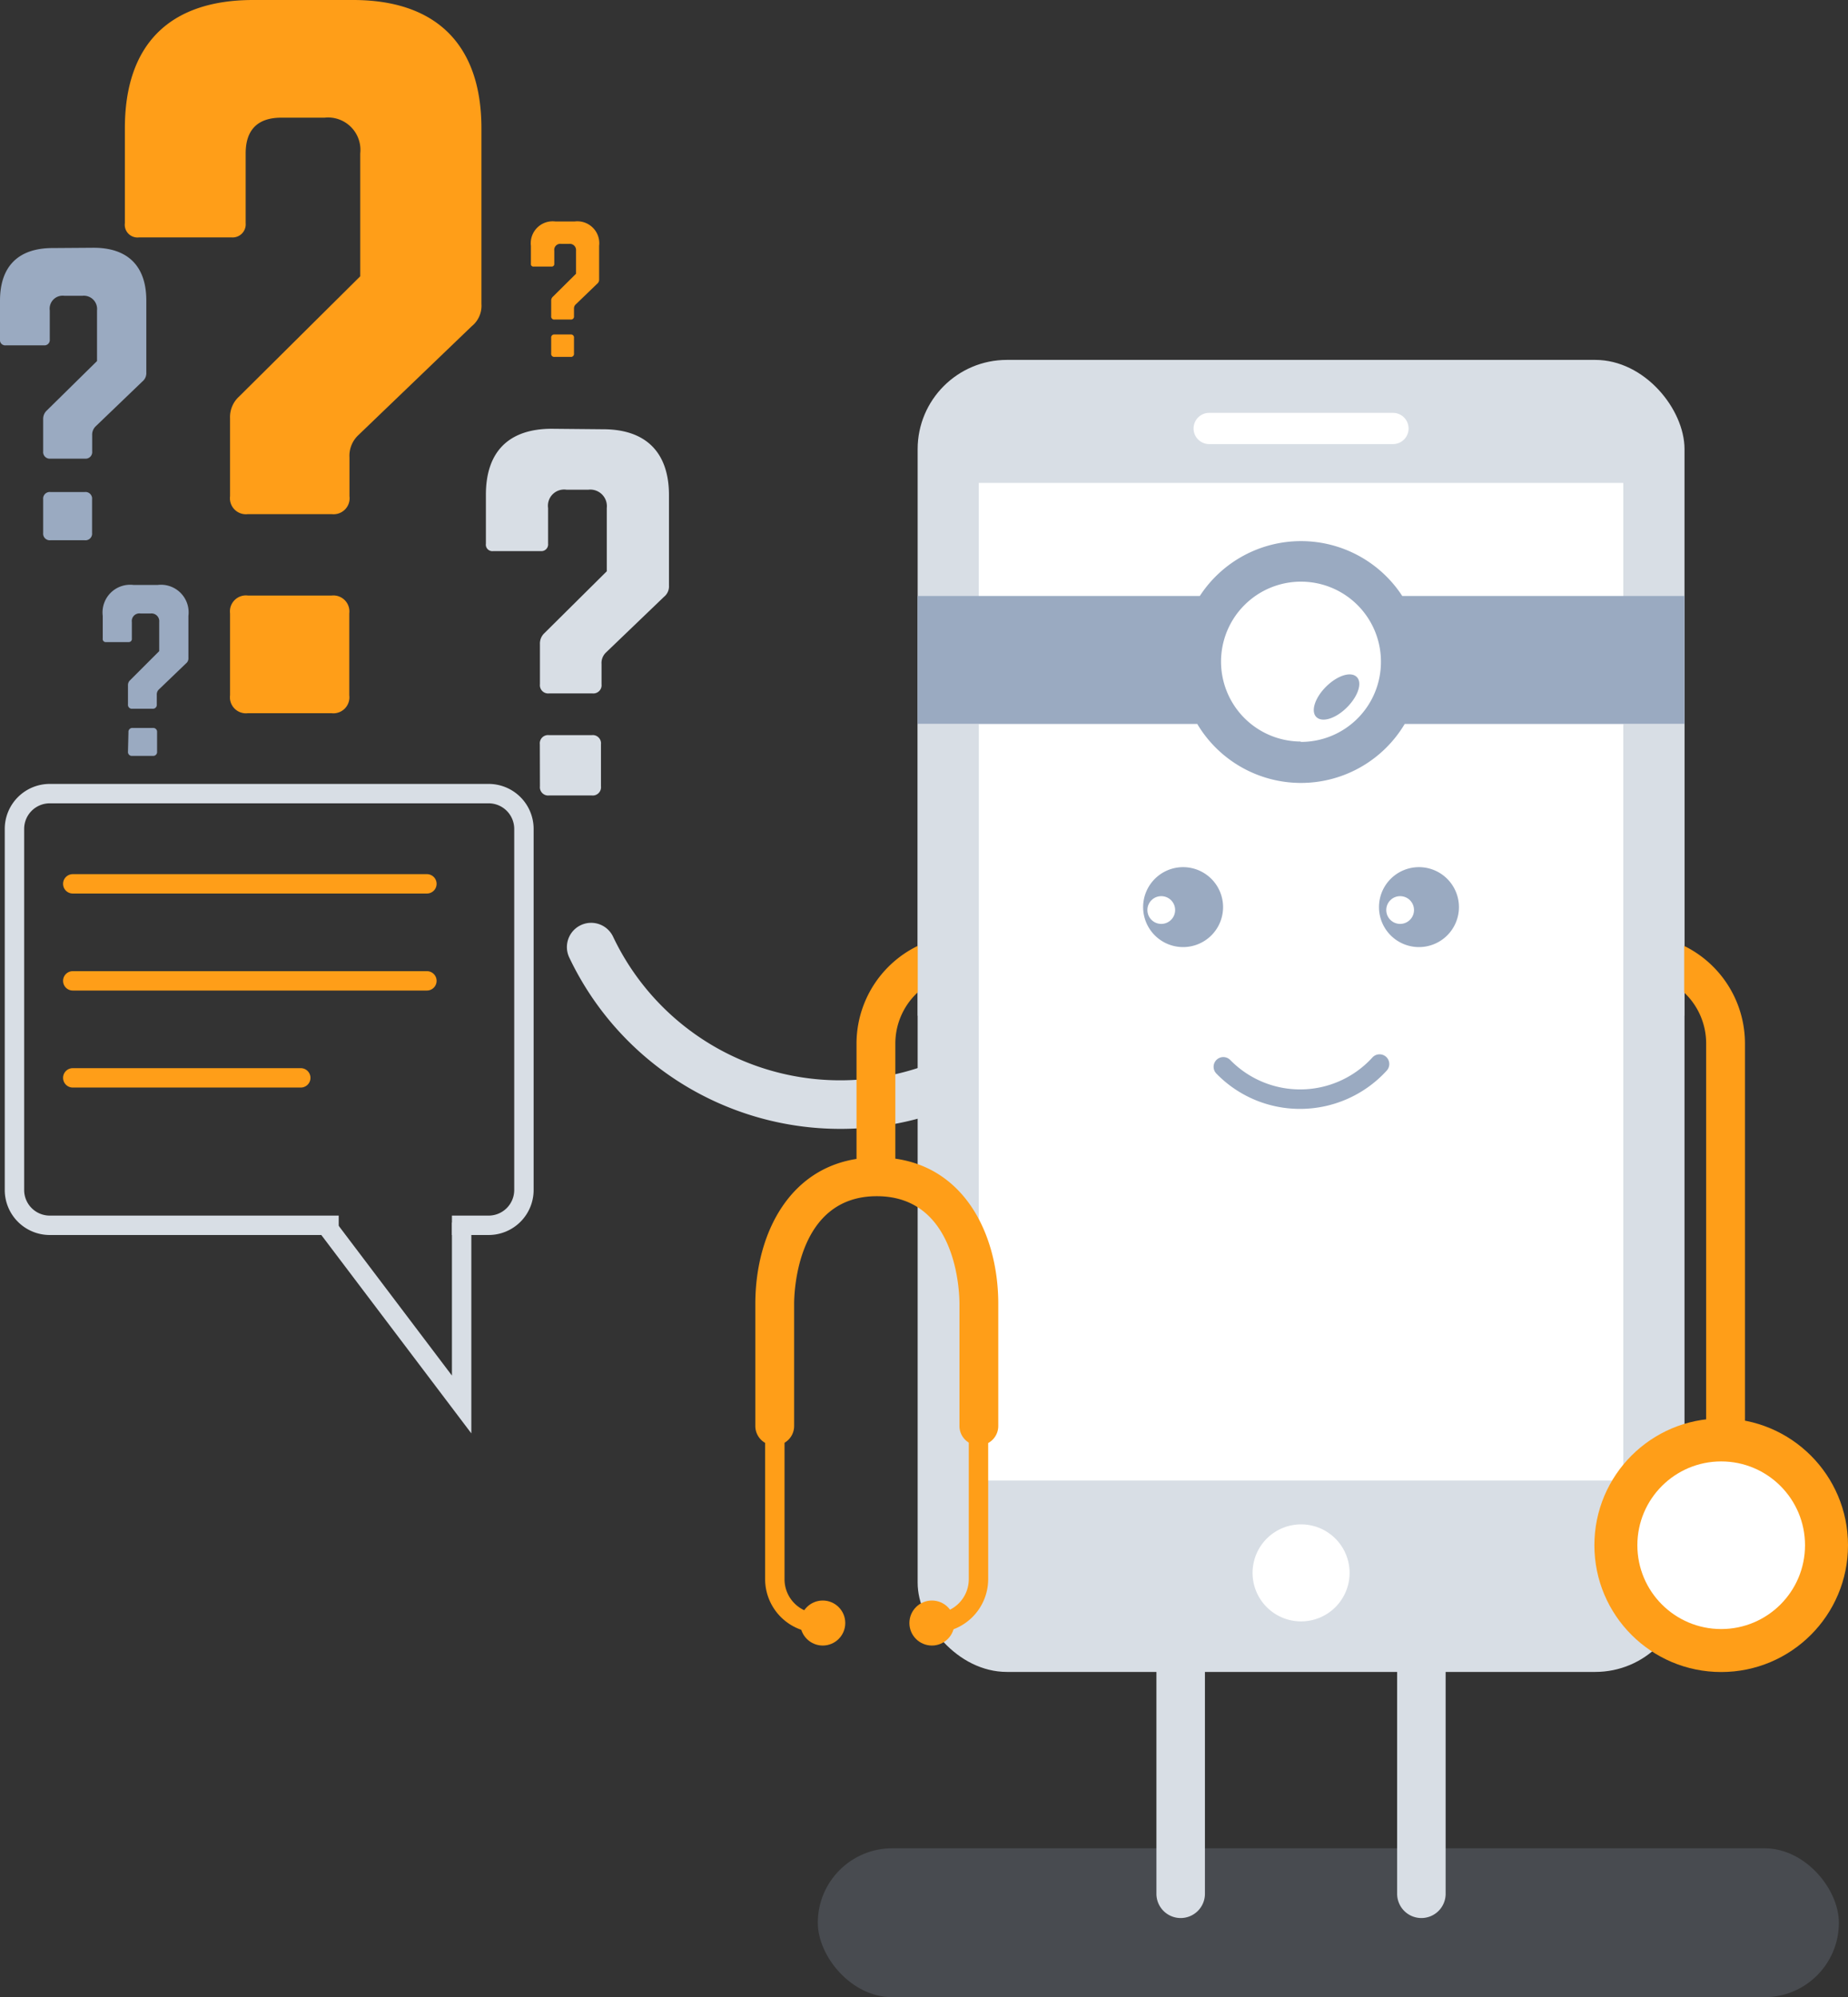 <svg xmlns="http://www.w3.org/2000/svg" viewBox="0 0 190.47 205.87"><rect x="0" y="0" width="190.47" height="205.87" fill="#333333" stroke="none"/><defs><style>.cls-1{fill:#9aaac1;}.cls-2{fill:#d8dee5;}.cls-3{fill:#ff9e18;}.cls-4{opacity:0.2;}.cls-5{fill:#fff;}.cls-6,.cls-7{fill:none;stroke-miterlimit:10;stroke-width:2px;}.cls-6{stroke:#d8dee5;}.cls-7{stroke:#ff9e18;stroke-linecap:round;}</style></defs><title>ask-question</title><g id="Layer_2" data-name="Layer 2"><g id="Layer_1-2" data-name="Layer 1"><path class="cls-1" d="M9.65,25.54c3.51,0,5.43,1.88,5.43,5.43v7.42a1.11,1.11,0,0,1-.41.94l-4.79,4.6a1.2,1.2,0,0,0-.38.94v1.66a.68.68,0,0,1-.75.75H5.2a.68.68,0,0,1-.75-.75V43.21a1.17,1.17,0,0,1,.38-.9L10,37.22V32a1.37,1.37,0,0,0-1.51-1.51H6.63A1.34,1.34,0,0,0,5.13,32V35a.55.55,0,0,1-.6.6H.6A.54.54,0,0,1,0,35V31c0-3.54,1.88-5.43,5.43-5.43ZM4.45,51.47a.68.68,0,0,1,.75-.75H8.74a.68.68,0,0,1,.75.75v3.47a.68.68,0,0,1-.75.75H5.2a.68.68,0,0,1-.75-.75Z"/><path class="cls-1" d="M16.24,60.3a2.85,2.85,0,0,1,3.18,3.18v4.35a.65.65,0,0,1-.24.55l-2.8,2.69a.7.7,0,0,0-.22.55v1a.4.4,0,0,1-.44.44H13.63a.4.4,0,0,1-.44-.44V70.65a.68.68,0,0,1,.22-.53l3-3v-3a.8.8,0,0,0-.88-.88H14.47a.78.78,0,0,0-.88.88v1.72a.32.32,0,0,1-.35.35h-2.3a.31.31,0,0,1-.35-.35V63.48a2.85,2.85,0,0,1,3.18-3.18Zm-3,15.18a.4.4,0,0,1,.44-.44h2.07a.4.4,0,0,1,.44.44v2a.4.4,0,0,1-.44.44H13.63a.4.4,0,0,1-.44-.44Z"/><path class="cls-2" d="M62.16,44.25c4.39,0,6.79,2.36,6.79,6.8v9.3a1.39,1.39,0,0,1-.52,1.18l-6,5.76A1.5,1.5,0,0,0,62,68.46v2.08a.85.85,0,0,1-.94.94H56.59a.85.85,0,0,1-.94-.94V66.39a1.46,1.46,0,0,1,.47-1.13l6.42-6.37V52.37a1.71,1.71,0,0,0-1.89-1.89H58.38a1.67,1.67,0,0,0-1.89,1.89v3.68a.69.69,0,0,1-.75.76H50.83a.67.67,0,0,1-.75-.76V51c0-4.44,2.36-6.8,6.79-6.8ZM55.64,76.72a.85.85,0,0,1,.94-.94H61a.85.85,0,0,1,.94.94v4.34A.85.85,0,0,1,61,82H56.59a.85.85,0,0,1-.94-.94Z"/><path class="cls-3" d="M59.23,22.83a2.26,2.26,0,0,1,2.52,2.52V28.8a.52.52,0,0,1-.19.44l-2.22,2.14a.56.56,0,0,0-.18.44v.77a.31.31,0,0,1-.35.35H57.16a.31.31,0,0,1-.35-.35V31a.54.54,0,0,1,.18-.42l2.38-2.36V25.84a.64.64,0,0,0-.7-.7h-.84a.62.62,0,0,0-.7.7V27.2a.26.26,0,0,1-.28.28H55a.25.25,0,0,1-.28-.28V25.35a2.26,2.26,0,0,1,2.52-2.52Zm-2.42,12a.31.31,0,0,1,.35-.35h1.65a.31.31,0,0,1,.35.35v1.61a.31.31,0,0,1-.35.35H57.16a.31.31,0,0,1-.35-.35Z"/><path class="cls-3" d="M36.39,0c8.55,0,13.23,4.59,13.23,13.23v18.1a2.71,2.71,0,0,1-1,2.3L36.94,44.85a2.92,2.92,0,0,0-.92,2.3v4A1.65,1.65,0,0,1,34.19,53H25.55a1.65,1.65,0,0,1-1.84-1.84V43.1a2.85,2.85,0,0,1,.92-2.21l12.5-12.41V15.81a3.34,3.34,0,0,0-3.68-3.68H29c-2.48,0-3.68,1.29-3.68,3.68V23a1.35,1.35,0,0,1-1.47,1.47H14.34A1.31,1.31,0,0,1,12.87,23V13.23C12.87,4.59,17.46,0,26.1,0ZM23.71,63.23a1.65,1.65,0,0,1,1.84-1.84h8.64A1.65,1.65,0,0,1,36,63.23v8.45a1.65,1.65,0,0,1-1.84,1.84H25.55a1.65,1.65,0,0,1-1.84-1.84Z"/><g class="cls-4"><rect class="cls-1" x="84.29" y="190.53" width="105.24" height="15.35" rx="7.67" ry="7.67"/></g><path class="cls-2" d="M86.67,116.37a30.92,30.92,0,0,1-28-17.67,2.5,2.5,0,0,1,4.52-2.14,25.91,25.91,0,0,0,34.46,12.33,2.5,2.5,0,1,1,2.14,4.52A30.7,30.7,0,0,1,86.67,116.37Z"/><path class="cls-2" d="M121.69,197.72a2.5,2.5,0,0,1-2.5-2.5V172.35a2.5,2.5,0,0,1,5,0v22.87A2.5,2.5,0,0,1,121.69,197.72Z"/><path class="cls-2" d="M146.5,197.72a2.5,2.5,0,0,1-2.5-2.5V172.35a2.5,2.5,0,0,1,5,0v22.87A2.5,2.5,0,0,1,146.5,197.72Z"/><rect class="cls-2" x="94.57" y="37.11" width="79.04" height="135.25" rx="9.2" ry="9.2" transform="translate(268.19 209.46) rotate(-180)"/><path class="cls-5" d="M124.63,45.78h18.94a1.61,1.61,0,0,0,0-3.22H124.63a1.61,1.61,0,0,0,0,3.22Zm-23.75,4V152.62h66.43V49.78ZM134.1,157.14a5,5,0,1,0,5,5A5,5,0,0,0,134.1,157.14Z"/><path class="cls-1" d="M146.25,89.39a4.12,4.12,0,1,0,4.12,4.12A4.12,4.12,0,0,0,146.25,89.39Zm-24.31,0a4.12,4.12,0,1,0,4.12,4.12A4.12,4.12,0,0,0,121.94,89.39Z"/><path class="cls-1" d="M134,114.31a12,12,0,0,1-8.63-3.64,1,1,0,1,1,1.43-1.4,10.07,10.07,0,0,0,14.65-.26,1,1,0,0,1,1.48,1.35A12.09,12.09,0,0,1,134,114.31Z"/><path class="cls-1" d="M136.68,70.78c-1.15,1.14-1.61,2.55-1,3.14s2,.15,3.15-1,1.61-2.55,1-3.14S137.83,69.64,136.68,70.78Zm7.85-9.34a12.45,12.45,0,0,0-20.87,0H94.57V74.63h28.83a12.44,12.44,0,0,0,21.38,0h28.83V61.44Zm-10.47,15a8.24,8.24,0,1,1,8.27-8.2A8.24,8.24,0,0,1,134.06,76.48Z"/><path class="cls-3" d="M179.85,149.56h-4v-42a7.2,7.2,0,0,0-7.2-7.2v-4a11.21,11.21,0,0,1,11.2,11.2Z"/><circle class="cls-3" cx="177.4" cy="159.29" r="13.07"/><circle class="cls-5" cx="177.4" cy="159.29" r="8.64"/><circle class="cls-3" cx="96.05" cy="167.31" r="2.32"/><path class="cls-3" d="M100.89,149a2,2,0,0,1-2-2V134.4c0-1.13-.24-11.09-8.52-11.09s-8.52,10-8.52,11.09V147a2,2,0,0,1-4,0V134.4c0-7.51,3.87-15.09,12.52-15.09s12.52,7.58,12.52,15.09V147A2,2,0,0,1,100.89,149Z"/><path class="cls-3" d="M92.28,121.31h-4V107.58a11.21,11.21,0,0,1,11.2-11.2v4a7.2,7.2,0,0,0-7.2,7.2Z"/><path class="cls-3" d="M84.38,168.31a5.53,5.53,0,0,1-5.52-5.52V147a1,1,0,0,1,2,0v15.8a3.52,3.52,0,0,0,3.52,3.52,1,1,0,0,1,0,2Z"/><circle class="cls-3" cx="84.8" cy="167.31" r="2.32"/><path class="cls-3" d="M96.37,168.31H96a1,1,0,0,1,0-2h.33a3.52,3.52,0,0,0,3.52-3.52V147a1,1,0,0,1,2,0v15.8A5.53,5.53,0,0,1,96.37,168.31Z"/><rect class="cls-2" x="94.59" y="74.63" width="6.29" height="30.08"/><rect class="cls-2" x="167.32" y="74.63" width="6.27" height="30.08"/><circle class="cls-5" cx="119.69" cy="93.81" r="1.43"/><circle class="cls-5" cx="144.31" cy="93.81" r="1.43"/><path class="cls-6" d="M34.91,126.31H5.12a3.64,3.64,0,0,1-3.63-3.62V85.43a3.64,3.64,0,0,1,3.63-3.62H50.37A3.64,3.64,0,0,1,54,85.43v37.25a3.64,3.64,0,0,1-3.62,3.63H46.58"/><polyline class="cls-6" points="47.58 126.03 47.58 144.78 33.91 126.7"/><line class="cls-7" x1="7.5" y1="91.11" x2="44" y2="91.11"/><line class="cls-7" x1="7.5" y1="101.11" x2="44" y2="101.11"/><line class="cls-7" x1="7.5" y1="111.11" x2="31" y2="111.11"/></g></g></svg>